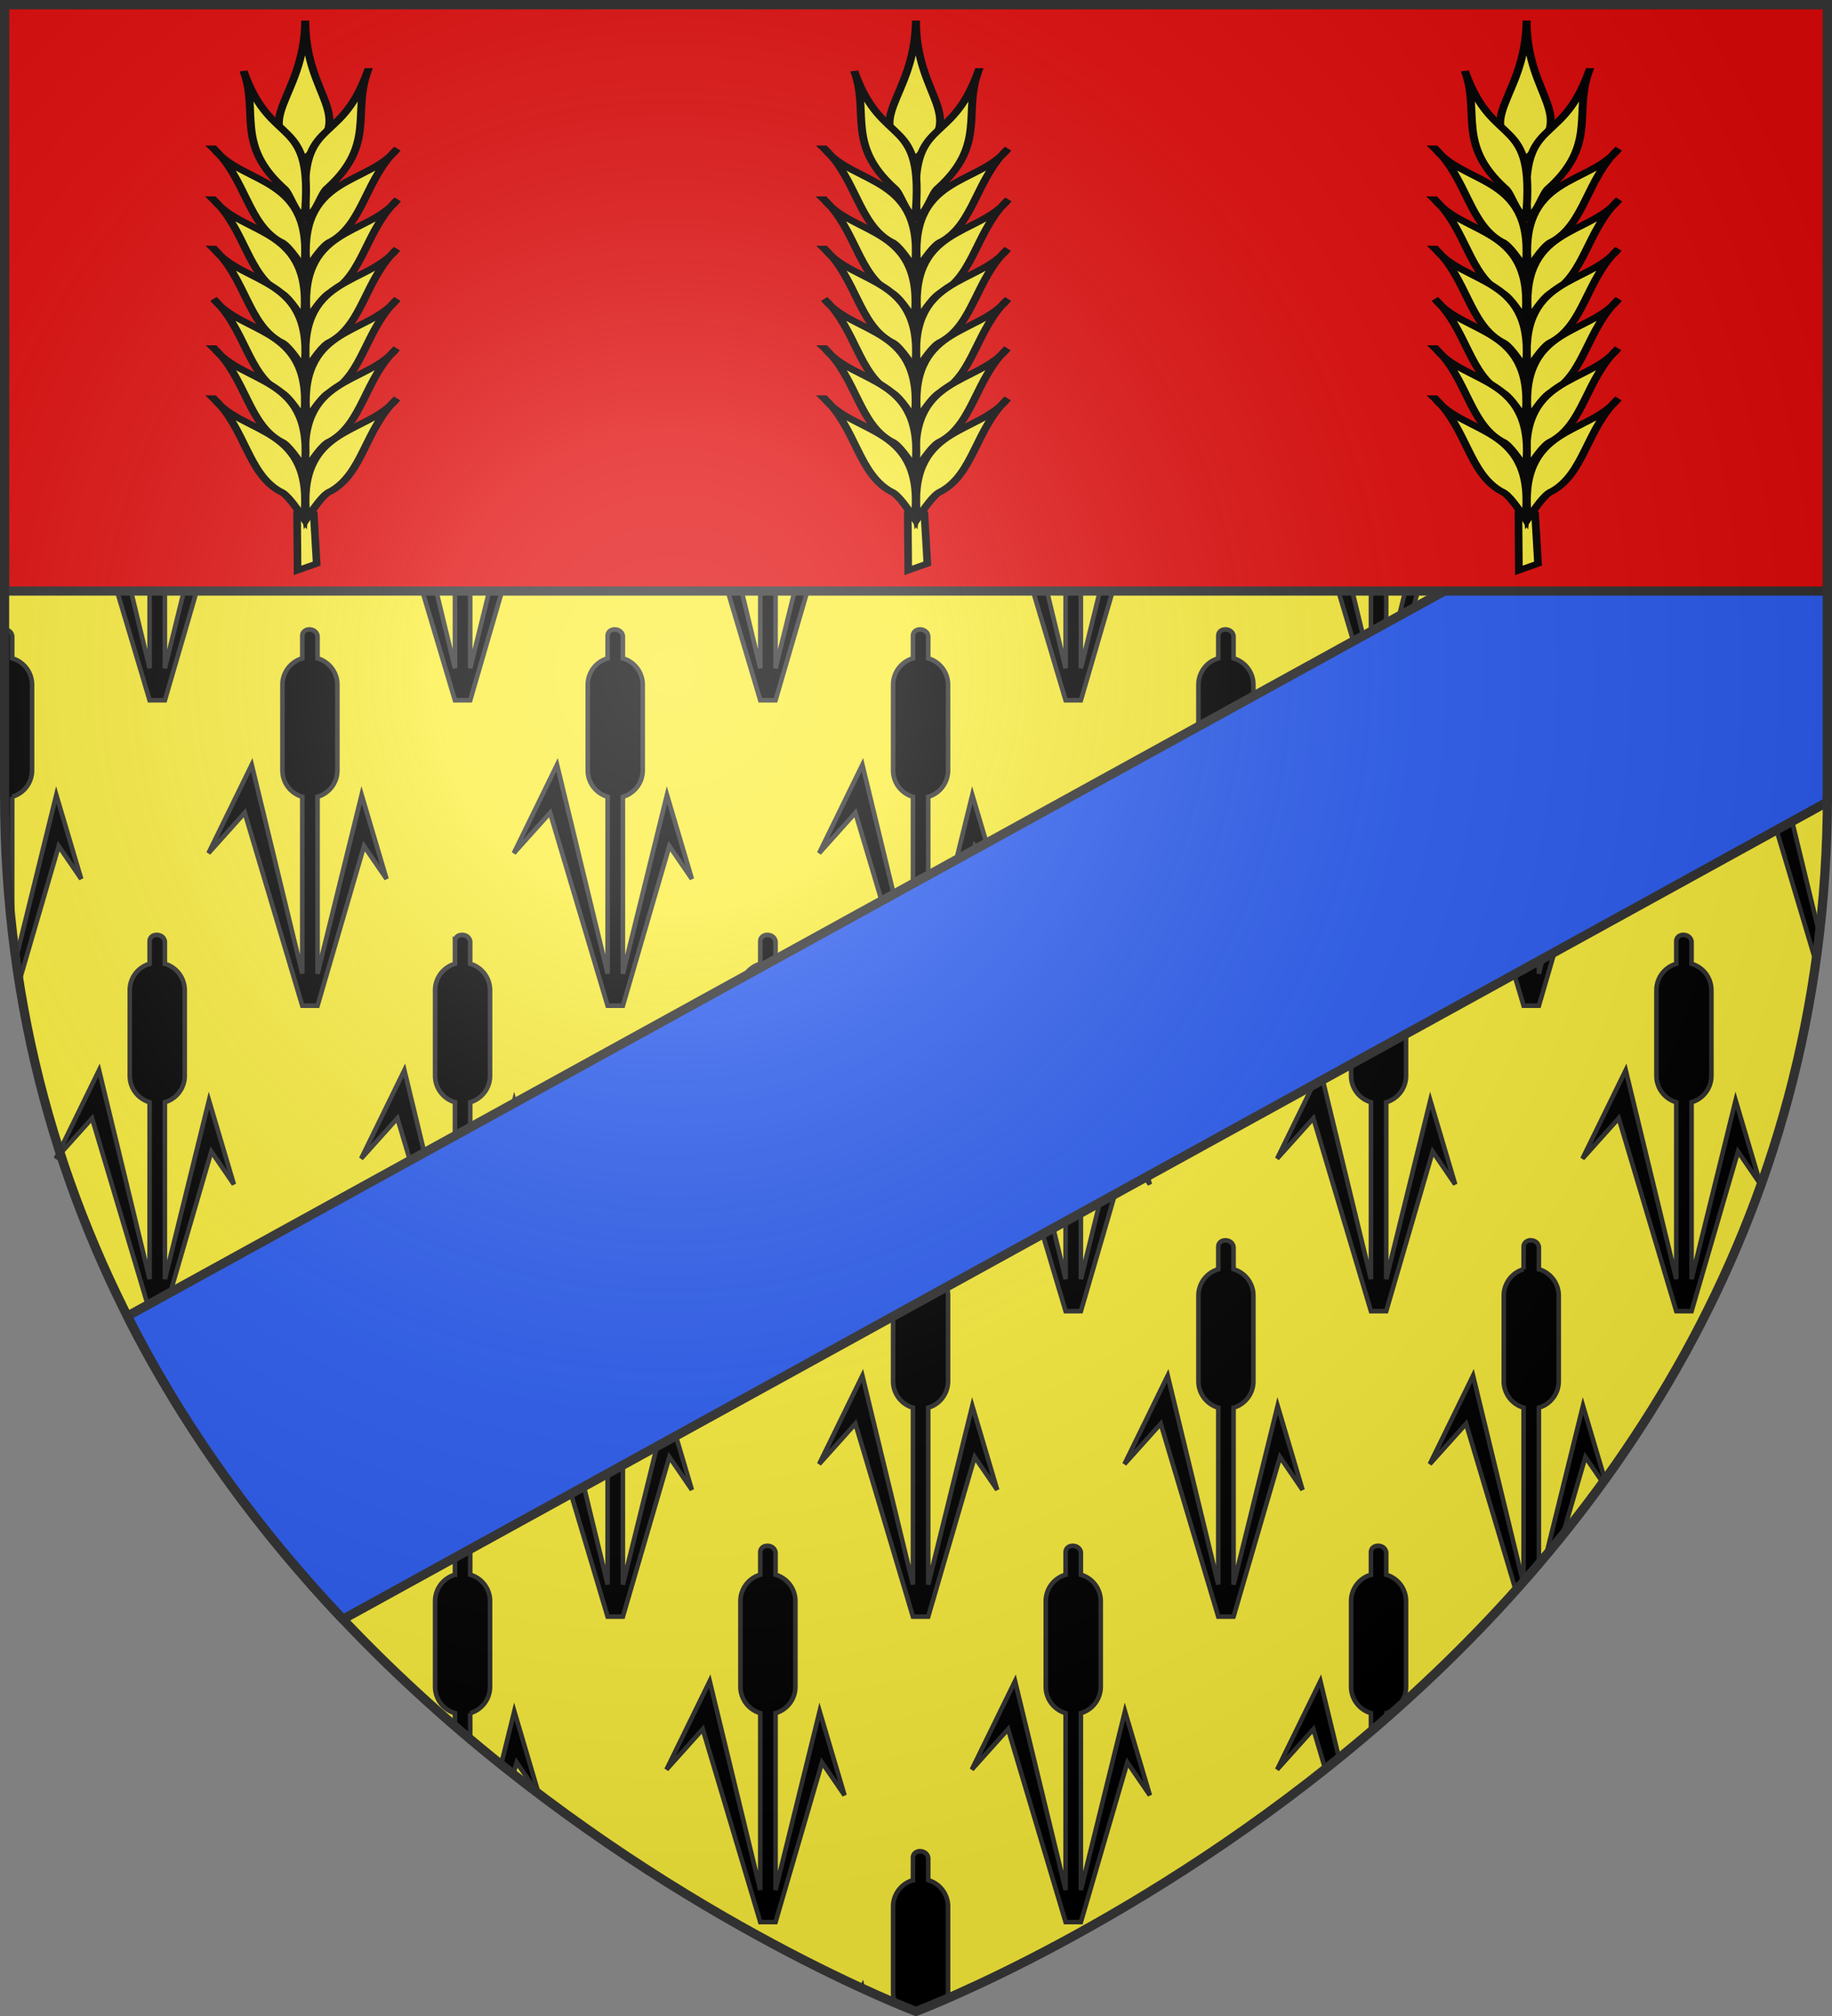 <svg xmlns="http://www.w3.org/2000/svg" xmlns:xlink="http://www.w3.org/1999/xlink" width="600" height="660" version="1.0"><rect width="100%" height="100%" fill="#808080" stroke="none"/><defs><radialGradient id="n" cx="-80" cy="-80" r="405" gradientUnits="userSpaceOnUse"><stop offset="0" style="stop-color:#fff;stop-opacity:.31"/><stop offset=".19" style="stop-color:#fff;stop-opacity:.25"/><stop offset=".6" style="stop-color:#6b6b6b;stop-opacity:.125"/><stop offset="1" style="stop-color:#000;stop-opacity:.125"/></radialGradient><path id="a" d="M-298.5-298.5h597V-40C298.5 246.31 0 358.5 0 358.5S-298.5 246.31-298.5-40z"/></defs><g transform="translate(300 300)"><use xlink:href="#a" width="600" height="660" style="fill:#fcef3c"/><path id="b" d="M-1-91.75v7.281a9.006 9.006 0 0 0-6.5 8.656v28A9.006 9.006 0 0 0-1-39.155V18.75l-16.562-68.375-14.157 28.938 11.875-13.22L-1 29.25h5L19.219-23l7.375 10.75-8.156-27.5L4 18.781v-57.937a9.006 9.006 0 0 0 6.5-8.657v-28A9.006 9.006 0 0 0 4-84.468v-7.281c-.395-2.906-5.042-2.912-5 0z" style="fill:#000;fill-opacity:1;stroke:#313131;stroke-width:1.5;stroke-miterlimit:4;stroke-dasharray:none;stroke-opacity:1"/><use xlink:href="#b" id="d" width="600" height="660" x="0" y="0" transform="translate(-100)"/><use xlink:href="#b" id="e" width="600" height="660" x="0" y="0" transform="translate(-200)"/><use xlink:href="#b" id="c" width="600" height="660" x="0" y="0" transform="translate(100)"/><use xlink:href="#c" id="f" width="600" height="660" x="0" y="0" transform="translate(100)"/><use xlink:href="#b" id="g" width="600" height="660" x="0" y="0" transform="translate(50 100)"/><use xlink:href="#d" id="h" width="600" height="660" x="0" y="0" transform="translate(50 100)"/><use xlink:href="#e" id="i" width="600" height="660" x="0" y="0" transform="translate(50 100)"/><use xlink:href="#c" width="600" height="660" transform="translate(50 100)"/><use xlink:href="#f" width="600" height="660" transform="translate(50 100)"/><use xlink:href="#b" width="600" height="660" transform="translate(0 200)"/><use xlink:href="#d" width="600" height="660" transform="translate(0 200)"/><use xlink:href="#c" width="600" height="660" transform="translate(0 200)"/><use xlink:href="#g" width="600" height="660" transform="translate(0 200)"/><use xlink:href="#h" width="600" height="660" transform="translate(0 200)"/><use xlink:href="#i" width="600" height="660" transform="translate(-100)"/><path d="M-298.5-93.937V-40c0 15.357.875 30.198 2.5 44.563v-43.72a9.006 9.006 0 0 0 6.5-8.656v-28a9.006 9.006 0 0 0-6.5-8.656v-7.281c-.189-1.388-1.346-2.125-2.5-2.187zm597 9.624a9.02 9.02 0 0 0-6 8.5v28a9.02 9.02 0 0 0 6 8.5v-44.999zm-16.062 34.688L268.28-20.687l11.875-13.22 14.563 48.75c.421-2.994.802-6.023 1.156-9.062zm-564 9.875L-294.812 14c.343 2.484.704 4.952 1.093 7.406L-280.78-23l7.375 10.75zm82.906 145.813c-1.206-.001-2.365.731-2.344 2.187v7.281a9.006 9.006 0 0 0-6.5 8.656v28a9.006 9.006 0 0 0 6.5 8.657v54.594a463 463 0 0 0 6.781 7.656L-180.78 177l7.375 10.75-8.156-27.5L-196 218.781v-57.937a9.006 9.006 0 0 0 6.5-8.656v-28a9.006 9.006 0 0 0-6.5-8.657v-7.281c-.197-1.453-1.45-2.187-2.656-2.187zm400 0c-1.206-.001-2.365.731-2.344 2.187v7.281a9.006 9.006 0 0 0-6.5 8.656v28a9.006 9.006 0 0 0 6.5 8.657v56.875a457 457 0 0 0 5-5.75v-51.125a9.006 9.006 0 0 0 6.5-8.656v-28a9.006 9.006 0 0 0-6.5-8.657v-7.281c-.197-1.453-1.45-2.187-2.656-2.187zm-418.906 44.312-13.125 26.844c.123.179.25.352.375.531l10.468-11.656 12.5 41.906q.016.016.031.031c1.721 2.07 3.444 4.103 5.188 6.125zm400 0-14.157 28.938 11.875-13.22 16.281 54.532c.796-.888 1.584-1.79 2.375-2.687zm36 9.875-12.063 48.906a445 445 0 0 0 5.406-6.562L219.22 177l5.719 8.344c.222-.307.465-.599.687-.906zm-367.094 45.813c-1.206-.001-2.365.731-2.344 2.187v7.281a9.006 9.006 0 0 0-6.5 8.656v28a9.006 9.006 0 0 0 6.5 8.657v4.25a534 534 0 0 0 5 4.25v-8.5a9.006 9.006 0 0 0 6.5-8.656v-28a9.006 9.006 0 0 0-6.5-8.657v-7.281c-.197-1.453-1.45-2.187-2.656-2.187zm300 0c-1.206-.001-2.365.731-2.344 2.187v7.281a9.006 9.006 0 0 0-6.5 8.656v28a9.006 9.006 0 0 0 6.5 8.657v6a533 533 0 0 0 5-4.344v-1.656a9.006 9.006 0 0 0 6.5-8.656v-28a9.006 9.006 0 0 0-6.5-8.657v-7.281c-.197-1.453-1.45-2.187-2.656-2.187zm-18.906 44.312-14.157 28.938 11.875-13.22 3.875 13.032c1.495-1.187 3.002-2.378 4.5-3.594zm-264 9.875-4.313 17.438c1.322 1.06 2.65 2.087 3.969 3.125l1.125-3.813 6.844 9.969c.129.098.245.215.374.312zM1.344 306.063c-1.206-.001-2.365.731-2.344 2.187v7.281a9.006 9.006 0 0 0-6.5 8.656v28c0 1.272.275 2.465.75 3.563 4.3 1.818 6.75 2.75 6.75 2.75s3.792-1.44 10.25-4.25a9 9 0 0 0 .25-2.062v-28A9.006 9.006 0 0 0 4 315.53v-7.281c-.197-1.453-1.45-2.187-2.656-2.187zm-18.906 44.312-.22.469c.133.06.245.127.376.187z" style="fill:#000;fill-opacity:1;stroke:#313131;stroke-width:1.5;stroke-miterlimit:4;stroke-dasharray:none;stroke-opacity:1"/><use xlink:href="#b" id="j" width="600" height="660" x="0" y="0" transform="translate(50 -100)"/><use xlink:href="#j" width="600" height="660" transform="translate(100)"/><use xlink:href="#j" width="600" height="660" transform="translate(200)"/><use xlink:href="#j" id="k" width="600" height="660" x="0" y="0" transform="translate(-100)"/><use xlink:href="#k" id="l" width="600" height="660" x="0" y="0" transform="translate(-100)"/><use xlink:href="#l" width="600" height="660" transform="translate(-100)"/><path d="M569.344 140.5 41.719 430.875c19.357 38.294 44.088 71.271 70.562 99.25L598.47 262.563c.005-.854.031-1.706.031-2.563v-66.5z" style="opacity:1;fill:#2b5df2;fill-opacity:1;fill-rule:nonzero;stroke:#313131;stroke-width:3;stroke-linecap:butt;stroke-linejoin:round;stroke-miterlimit:4;stroke-dasharray:none;stroke-opacity:1" transform="translate(-300 -300)"/><path d="M-298.5-298.5h597v192h-597z" style="fill:#e20909;fill-opacity:1;fill-rule:nonzero;stroke:#313131;stroke-width:3;stroke-opacity:1"/></g><g transform="translate(300 300)"><g id="m"><path d="m382.749 627.852-.94-19.844-5.471-.114.152 22.69z" style="fill:#fcef3c;fill-opacity:1;fill-rule:evenodd;stroke:#000;stroke-width:2.5;stroke-linecap:butt;stroke-linejoin:miter;stroke-miterlimit:4;stroke-dasharray:none;stroke-opacity:1" transform="matrix(1 0 0 .81 -379.034 -624.04)"/><g style="fill:#fcef3c;fill-opacity:1;stroke:#000;stroke-width:2.344;stroke-miterlimit:4;stroke-dasharray:none;stroke-opacity:1"><path d="M1236.49 151.036c-19.492 22.086-11.329 38.487-33.552 37.355-1.55-22.515 14.378-16.025 33.552-37.355z" style="fill:#fcef3c;fill-opacity:1;fill-rule:evenodd;stroke:#000;stroke-width:2.344;stroke-linecap:butt;stroke-linejoin:miter;stroke-miterlimit:4;stroke-dasharray:none;stroke-opacity:1;display:inline" transform="matrix(-.824 -.602 -.743 .667 1131.07 350.365)"/><g style="fill:#fcef3c;fill-opacity:1;stroke:#000;stroke-width:2.344;stroke-miterlimit:4;stroke-dasharray:none;stroke-opacity:1"><path d="M1210.439 152.46c-13.245 27.249 5.454 25.133-22.223 51.588-1.133-3.377 2.916-9.587 2.551-12.342.138-21.16 13.048-25.216 19.672-39.246zM1185.042 167.54c-2.531 16.137 15.772 27.116-9.524 50.397.91-4.095 2.412-9.997 1.461-12.117-2.788-11.344 7.74-23.86 8.063-38.28z" style="fill:#fcef3c;fill-opacity:1;fill-rule:evenodd;stroke:#000;stroke-width:2.344;stroke-linecap:butt;stroke-linejoin:miter;stroke-miterlimit:4;stroke-dasharray:none;stroke-opacity:1;display:inline" transform="matrix(-.824 -.602 -.743 .667 1131.07 350.365)"/><path d="M1172.578 181.23c-2.53 16.138 15.772 27.117-9.524 50.397.91-4.095 2.412-9.997 1.461-12.117-2.788-11.344 7.74-23.86 8.063-38.28z" style="fill:#fcef3c;fill-opacity:1;fill-rule:evenodd;stroke:#000;stroke-width:2.344;stroke-linecap:butt;stroke-linejoin:miter;stroke-miterlimit:4;stroke-dasharray:none;stroke-opacity:1;display:inline" transform="matrix(-.824 -.602 -.743 .667 1131.07 350.365)"/><path d="M1160.673 194.722c-2.53 16.138 15.773 27.117-9.524 50.397.91-4.095 2.412-9.997 1.461-12.117-2.788-11.344 7.74-23.86 8.063-38.28z" style="fill:#fcef3c;fill-opacity:1;fill-rule:evenodd;stroke:#000;stroke-width:2.344;stroke-linecap:butt;stroke-linejoin:miter;stroke-miterlimit:4;stroke-dasharray:none;stroke-opacity:1;display:inline" transform="matrix(-.824 -.602 -.743 .667 1131.07 350.365)"/><path d="M1148.372 208.214c-2.531 16.138 15.772 27.117-9.524 50.397.91-4.095 2.411-9.997 1.46-12.117-2.787-11.344 7.74-23.86 8.064-38.28z" style="fill:#fcef3c;fill-opacity:1;fill-rule:evenodd;stroke:#000;stroke-width:2.344;stroke-linecap:butt;stroke-linejoin:miter;stroke-miterlimit:4;stroke-dasharray:none;stroke-opacity:1;display:inline" transform="matrix(-.824 -.602 -.743 .667 1131.07 350.365)"/><path d="M1136.467 221.706c-2.531 16.138 15.772 27.117-9.524 50.397.91-4.095 2.412-9.997 1.461-12.117-2.788-11.344 7.74-23.86 8.063-38.28z" style="fill:#fcef3c;fill-opacity:1;fill-rule:evenodd;stroke:#000;stroke-width:2.344;stroke-linecap:butt;stroke-linejoin:miter;stroke-miterlimit:4;stroke-dasharray:none;stroke-opacity:1;display:inline" transform="matrix(-.824 -.602 -.743 .667 1131.07 350.365)"/><path d="M1124.165 235.198c-2.53 16.138 15.773 27.117-9.524 50.397.91-4.095 2.412-9.996 1.461-12.117-2.788-11.344 7.74-23.86 8.063-38.28z" style="fill:#fcef3c;fill-opacity:1;fill-rule:evenodd;stroke:#000;stroke-width:2.344;stroke-linecap:butt;stroke-linejoin:miter;stroke-miterlimit:4;stroke-dasharray:none;stroke-opacity:1;display:inline" transform="matrix(-.824 -.602 -.743 .667 1131.07 350.365)"/></g><g style="fill:#fcef3c;fill-opacity:1;stroke:#000;stroke-width:2.344;stroke-miterlimit:4;stroke-dasharray:none;stroke-opacity:1;display:inline"><path d="M1210.439 152.46c-13.245 27.249 5.454 25.133-22.223 51.588-1.133-3.377 2.916-9.587 2.551-12.342.138-21.16 13.048-25.216 19.672-39.246zM1185.042 167.54c-2.531 16.137 15.772 27.116-9.524 50.397.91-4.095 2.412-9.997 1.461-12.117-2.788-11.344 7.74-23.86 8.063-38.28z" style="fill:#fcef3c;fill-opacity:1;fill-rule:evenodd;stroke:#000;stroke-width:2.344;stroke-linecap:butt;stroke-linejoin:miter;stroke-miterlimit:4;stroke-dasharray:none;stroke-opacity:1;display:inline" transform="matrix(.825 -.601 .742 .668 -1131.923 349.002)"/><path d="M1172.578 181.23c-2.53 16.138 15.772 27.117-9.524 50.397.91-4.095 2.412-9.997 1.461-12.117-2.788-11.344 7.74-23.86 8.063-38.28z" style="fill:#fcef3c;fill-opacity:1;fill-rule:evenodd;stroke:#000;stroke-width:2.344;stroke-linecap:butt;stroke-linejoin:miter;stroke-miterlimit:4;stroke-dasharray:none;stroke-opacity:1;display:inline" transform="matrix(.825 -.601 .742 .668 -1131.923 349.002)"/><path d="M1160.673 194.722c-2.53 16.138 15.773 27.117-9.524 50.397.91-4.095 2.412-9.997 1.461-12.117-2.788-11.344 7.74-23.86 8.063-38.28z" style="fill:#fcef3c;fill-opacity:1;fill-rule:evenodd;stroke:#000;stroke-width:2.344;stroke-linecap:butt;stroke-linejoin:miter;stroke-miterlimit:4;stroke-dasharray:none;stroke-opacity:1;display:inline" transform="matrix(.825 -.601 .742 .668 -1131.923 349.002)"/><path d="M1148.372 208.214c-2.531 16.138 15.772 27.117-9.524 50.397.91-4.095 2.411-9.997 1.46-12.117-2.787-11.344 7.74-23.86 8.064-38.28z" style="fill:#fcef3c;fill-opacity:1;fill-rule:evenodd;stroke:#000;stroke-width:2.344;stroke-linecap:butt;stroke-linejoin:miter;stroke-miterlimit:4;stroke-dasharray:none;stroke-opacity:1;display:inline" transform="matrix(.825 -.601 .742 .668 -1131.923 349.002)"/><path d="M1136.467 221.706c-2.531 16.138 15.772 27.117-9.524 50.397.91-4.095 2.412-9.997 1.461-12.117-2.788-11.344 7.74-23.86 8.063-38.28z" style="fill:#fcef3c;fill-opacity:1;fill-rule:evenodd;stroke:#000;stroke-width:2.344;stroke-linecap:butt;stroke-linejoin:miter;stroke-miterlimit:4;stroke-dasharray:none;stroke-opacity:1;display:inline" transform="matrix(.825 -.601 .742 .668 -1131.923 349.002)"/><path d="M1124.165 235.198c-2.53 16.138 15.773 27.117-9.524 50.397.91-4.095 2.412-9.996 1.461-12.117-2.788-11.344 7.74-23.86 8.063-38.28z" style="fill:#fcef3c;fill-opacity:1;fill-rule:evenodd;stroke:#000;stroke-width:2.344;stroke-linecap:butt;stroke-linejoin:miter;stroke-miterlimit:4;stroke-dasharray:none;stroke-opacity:1;display:inline" transform="matrix(.825 -.601 .742 .668 -1131.923 349.002)"/></g></g></g><use xlink:href="#m" width="600" height="660" transform="translate(-200)"/><use xlink:href="#m" width="600" height="660" transform="translate(200)"/></g><use xlink:href="#a" width="600" height="660" style="fill:url(#n)" transform="translate(300 300)"/><use xlink:href="#a" width="600" height="660" style="fill:none;stroke:#313131;stroke-width:3;stroke-opacity:1" transform="translate(300 300)"/></svg>